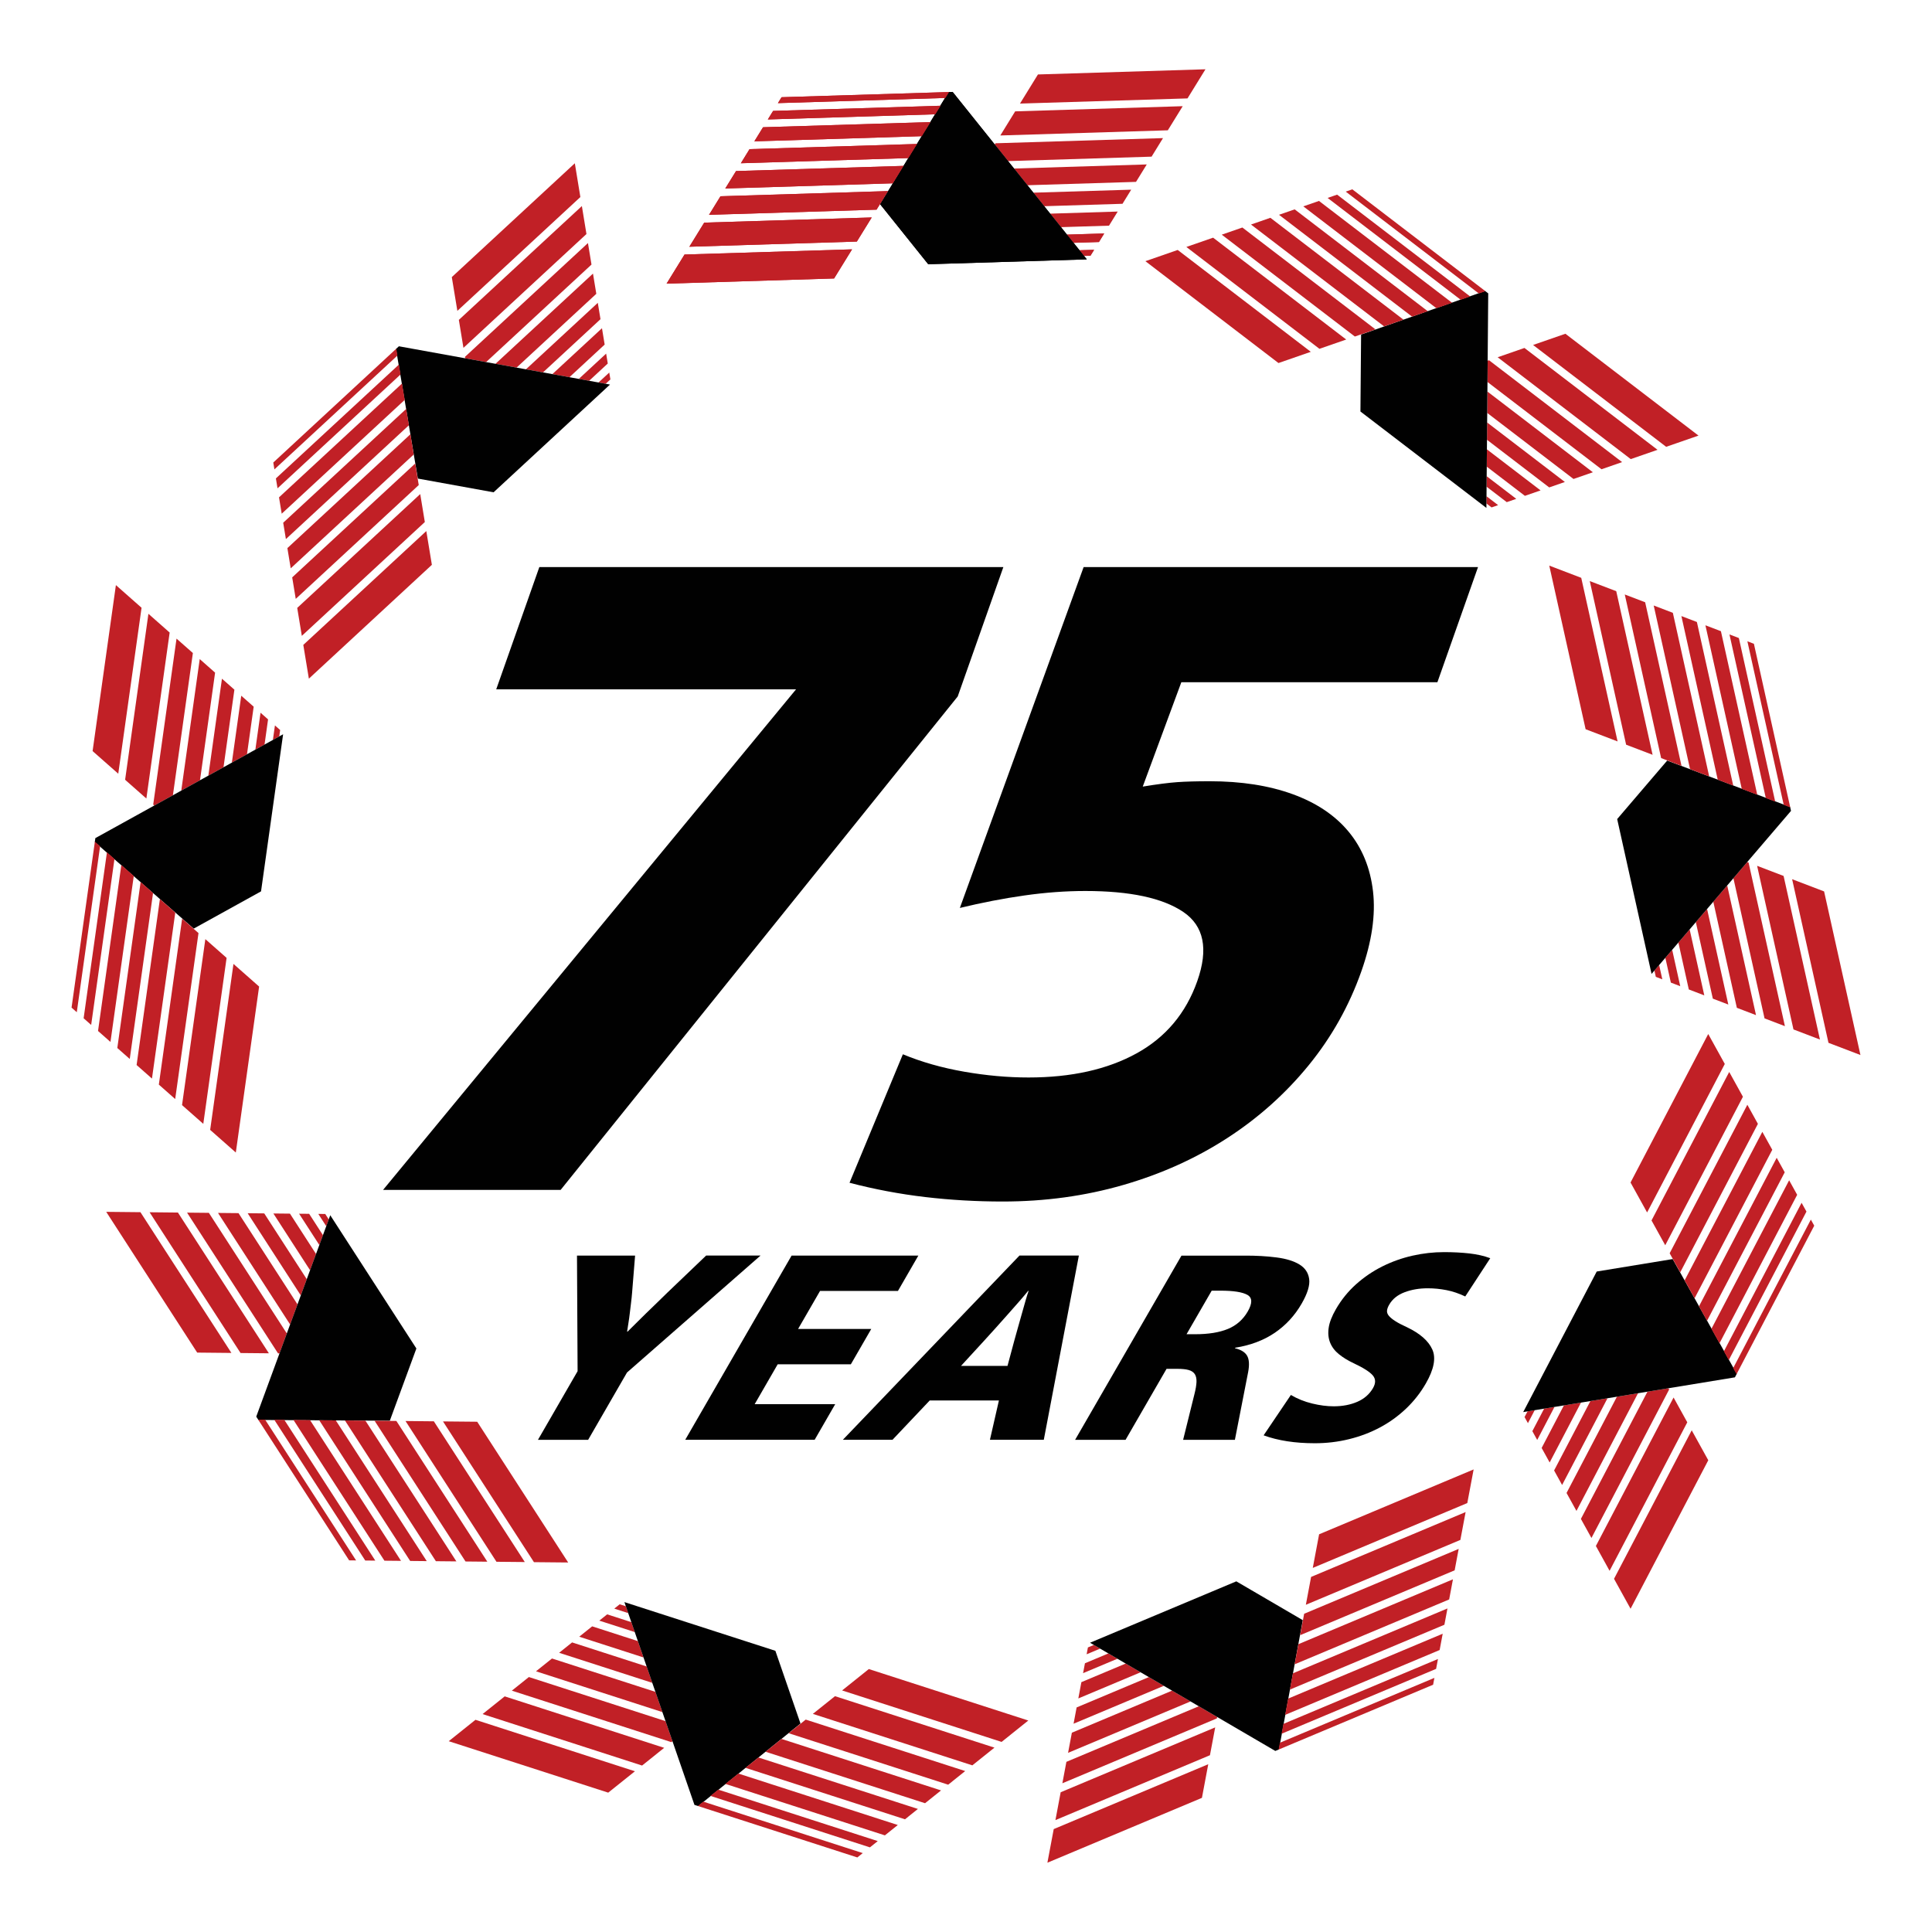 <?xml version="1.0" encoding="utf-8"?>
<!-- Generator: Adobe Illustrator 28.3.0, SVG Export Plug-In . SVG Version: 6.00 Build 0)  -->
<svg version="1.1" id="Layer_1" xmlns="http://www.w3.org/2000/svg" xmlns:xlink="http://www.w3.org/1999/xlink" x="0px" y="0px"
	 viewBox="0 0 1080 1080" style="enable-background:new 0 0 1080 1080;" xml:space="preserve">
<style type="text/css">
	.st0{fill:#0E1F29;}
	.st1{fill:#C12026;}
	.st2{fill:#010101;}
</style>
<g>
	<path class="st0" d="M582.82,202.3"/>
	<polygon class="st1" points="619.94,126.15 624.81,118.26 587.05,119.43 593.1,126.98 	"/>
	<polygon class="st1" points="627.49,113.92 632.35,106.03 577.66,107.71 583.72,115.27 	"/>
	<polygon class="st1" points="635.04,101.67 641.05,91.92 566.85,94.21 574.33,103.55 	"/>
	<polygon class="st1" points="556.07,80.77 563.51,90.05 643.74,87.57 650.13,77.2 556.49,80.09 	"/>
	<polygon class="st1" points="614.31,135.29 617.26,130.51 596.44,131.15 600.11,135.73 	"/>
	<polygon class="st1" points="580.22,41.62 570.18,57.9 663.82,55.01 673.86,38.73 	"/>
	<polygon class="st1" points="559.18,75.73 652.82,72.84 661.14,59.36 567.49,62.25 	"/>
	<polygon class="st1" points="609.58,142.95 611.62,139.64 603.45,139.89 605.98,143.05 	"/>
	<polyline class="st2" points="518.89,147.71 607.53,144.98 605.98,143.05 603.45,139.89 600.11,135.73 596.44,131.15 593.1,126.98 
		587.05,119.43 583.72,115.27 577.66,107.71 574.33,103.55 566.85,94.21 563.51,90.05 556.07,80.77 532.53,51.39 530.31,51.45 
		491.99,114.14 518.89,147.71 	"/>
	<g>
		<path class="st1" d="M528.49,54.76l2.05-3.31l-93.64,2.89l-2.04,3.31L528.49,54.76z M372.62,158.56l93.64-2.89l10.04-16.28
			l-93.64,2.89L372.62,158.56z M478.98,135.04l8.32-13.48l-93.64,2.89l-8.31,13.48L478.98,135.04z M489.99,117.2l6.4-10.38
			l-93.64,2.89l-6.4,10.38L489.99,117.2z M499.07,102.48l6.02-9.75l-93.64,2.89l-6.02,9.75L499.07,102.48z M507.77,88.37l4.87-7.89
			l-93.64,2.89l-4.86,7.89L507.77,88.37z M515.31,76.13l4.87-7.89l-93.64,2.89l-4.86,7.89L515.31,76.13z M522.86,63.89l2.95-4.78
			L432.17,62l-2.95,4.78L522.86,63.89z"/>
	</g>
</g>
<g>
	<path class="st0" d="M359.97,274.45"/>
	<polygon class="st1" points="338.01,192.62 336.51,183.48 308.78,209.13 318.31,210.86 	"/>
	<polygon class="st1" points="335.68,178.43 334.17,169.29 294.01,206.45 303.53,208.18 	"/>
	<polygon class="st1" points="333.34,164.24 331.48,152.94 276.99,203.36 288.76,205.5 	"/>
	<polygon class="st1" points="260.04,200.29 271.73,202.41 330.65,147.89 328.67,135.87 259.91,199.49 	"/>
	<polygon class="st1" points="339.75,203.21 338.84,197.67 323.56,211.81 329.33,212.86 	"/>
	<polygon class="st1" points="252.56,154.9 255.67,173.77 324.43,110.15 321.33,91.27 	"/>
	<polygon class="st1" points="259.07,194.45 327.83,130.82 325.27,115.19 256.5,178.82 	"/>
	<polygon class="st1" points="341.22,212.09 340.58,208.26 334.58,213.81 338.57,214.53 	"/>
	<polyline class="st2" points="275.91,275.2 341,214.97 338.57,214.53 334.58,213.81 329.33,212.86 323.56,211.81 318.31,210.86 
		308.78,209.13 303.53,208.18 294.01,206.45 288.76,205.5 276.99,203.36 271.73,202.41 260.04,200.29 222.99,193.57 221.36,195.07 
		233.58,267.52 275.91,275.2 	"/>
	<g>
		<path class="st1" d="M222.16,198.76l-0.63-3.84l-68.76,63.63l0.63,3.84L222.16,198.76z M172.66,379.37l68.76-63.63l-3.11-18.87
			l-68.76,63.63L172.66,379.37z M237.48,291.82l-2.57-15.63l-68.76,63.63l2.57,15.63L237.48,291.82z M234.08,271.15l-1.98-12.03
			l-68.76,63.63l1.98,12.03L234.08,271.15z M231.27,254.07l-1.86-11.31l-68.76,63.63l1.86,11.31L231.27,254.07z M228.57,237.72
			l-1.5-9.14l-68.76,63.63l1.51,9.14L228.57,237.72z M226.24,223.54l-1.51-9.15l-68.76,63.63l1.51,9.14L226.24,223.54z
			 M223.9,209.34l-0.91-5.54l-68.76,63.63l0.91,5.54L223.9,209.34z"/>
	</g>
</g>
<g>
	<path class="st0" d="M210.56,444.54"/>
	<polygon class="st1" points="141.81,395.04 134.86,388.91 129.61,426.31 138.07,421.63 	"/>
	<polygon class="st1" points="131.03,385.53 124.08,379.4 116.47,433.58 124.94,428.9 	"/>
	<polygon class="st1" points="120.24,376.01 111.65,368.43 101.33,441.95 111.8,436.16 	"/>
	<polygon class="st1" points="86.25,450.29 96.66,444.54 107.82,365.05 98.68,356.99 85.65,449.76 	"/>
	<polygon class="st1" points="149.85,402.14 145.64,398.42 142.75,419.04 147.88,416.21 	"/>
	<polygon class="st1" points="51.76,419.86 66.11,432.51 79.13,339.74 64.79,327.08 	"/>
	<polygon class="st1" points="81.82,446.38 94.84,353.6 82.97,343.12 69.94,435.9 	"/>
	<polygon class="st1" points="156.61,408.1 153.69,405.52 152.55,413.62 156.09,411.66 	"/>
	<polyline class="st2" points="145.92,498.28 158.26,410.47 156.09,411.66 152.55,413.62 147.88,416.21 142.75,419.04 
		138.07,421.63 129.61,426.31 124.94,428.9 116.47,433.58 111.8,436.16 101.33,441.95 96.66,444.54 86.25,450.29 53.3,468.51 
		52.99,470.71 108.28,519.1 145.92,498.28 	"/>
	<g>
		<path class="st1" d="M55.95,473.06l-2.92-2.58L40,563.26l2.92,2.58L55.95,473.06z M131.82,644.27l13.03-92.78l-14.34-12.65
			l-13.03,92.77L131.82,644.27z M126.67,535.46l-11.88-10.48l-13.03,92.78l11.88,10.48L126.67,535.46z M110.96,521.6l-9.14-8.07
			l-13.03,92.77l9.14,8.07L110.96,521.6z M97.98,510.15l-8.59-7.58l-13.03,92.78l8.59,7.58L97.98,510.15z M85.56,499.19l-6.95-6.13
			l-13.03,92.78l6.95,6.13L85.56,499.19z M74.78,489.67l-6.95-6.13L54.8,576.32l6.95,6.13L74.78,489.67z M63.99,480.16l-4.21-3.72
			l-13.03,92.78l4.21,3.72L63.99,480.16z"/>
	</g>
</g>
<g>
	<path class="st0" d="M246.47,670.87"/>
	<polygon class="st1" points="162.09,678.43 152.82,678.34 173.32,710.06 176.66,700.98 	"/>
	<polygon class="st1" points="147.71,678.29 138.44,678.2 168.14,724.15 171.48,715.07 	"/>
	<polygon class="st1" points="133.33,678.15 121.87,678.04 162.17,740.39 166.3,729.16 	"/>
	<polygon class="st1" points="156.23,756.56 160.33,745.4 116.76,677.99 104.57,677.87 155.43,756.55 	"/>
	<polygon class="st1" points="172.82,678.53 167.2,678.48 178.51,695.97 180.53,690.46 	"/>
	<polygon class="st1" points="110.23,756.11 129.36,756.3 78.51,677.62 59.38,677.43 	"/>
	<polygon class="st1" points="150.31,756.5 99.46,677.82 83.62,677.66 134.47,756.35 	"/>
	<polygon class="st1" points="181.82,678.62 177.93,678.58 182.37,685.45 183.77,681.65 	"/>
	<polyline class="st2" points="232.76,753.81 184.62,679.33 183.77,681.65 182.37,685.45 180.53,690.46 178.51,695.97 
		176.66,700.98 173.32,710.06 171.48,715.07 168.14,724.15 166.3,729.16 162.17,740.39 160.33,745.4 156.23,756.56 143.24,791.9 
		144.44,793.76 217.91,794.19 232.76,753.81 	"/>
	<g>
		<path class="st1" d="M148.21,793.61l-3.89-0.04l50.85,78.68l3.89,0.04L148.21,793.61z M317.61,873.44l-50.85-78.68l-19.13-0.18
			l50.85,78.68L317.61,873.44z M242.52,794.52l-15.84-0.16l50.85,78.68l15.84,0.15L242.52,794.52z M221.57,794.32l-12.19-0.12
			l50.85,78.68l12.19,0.12L221.57,794.32z M204.27,794.15l-11.46-0.11l50.85,78.68l11.46,0.11L204.27,794.15z M187.7,793.99
			l-9.27-0.09l50.85,78.68l9.27,0.09L187.7,793.99z M173.32,793.85l-9.27-0.09l50.85,78.68l9.27,0.09L173.32,793.85z M158.94,793.71
			l-5.62-0.05l50.85,78.68l5.62,0.05L158.94,793.71z"/>
	</g>
</g>
<g>
	<path class="st0" d="M391.59,849.9"/>
	<polygon class="st1" points="331.02,909.13 323.79,914.93 359.73,926.53 356.57,917.38 	"/>
	<polygon class="st1" points="319.8,918.12 312.56,923.92 364.63,940.72 361.47,931.57 	"/>
	<polygon class="st1" points="308.57,927.11 299.63,934.27 370.28,957.07 366.38,945.76 	"/>
	<polygon class="st1" points="375.91,973.35 372.03,962.12 295.64,937.47 286.12,945.09 375.28,973.86 	"/>
	<polygon class="st1" points="339.4,902.43 335.01,905.94 354.83,912.33 352.91,906.79 	"/>
	<polygon class="st1" points="340,1002.1 354.93,990.15 265.78,961.38 250.84,973.34 	"/>
	<polygon class="st1" points="371.29,977.05 282.13,948.28 269.76,958.18 358.92,986.95 	"/>
	<polygon class="st1" points="346.43,896.8 343.39,899.23 351.17,901.74 349.85,897.92 	"/>
	<polyline class="st2" points="433.44,922.81 349.04,895.58 349.85,897.92 351.17,901.74 352.91,906.79 354.83,912.33 
		356.57,917.38 359.73,926.53 361.47,931.57 364.63,940.72 366.38,945.76 370.28,957.07 372.03,962.12 375.91,973.35 388.2,1008.94 
		390.31,1009.62 447.48,963.47 433.44,922.81 	"/>
	<g>
		<path class="st1" d="M393.13,1007.12l-3.04,2.43l89.16,28.77l3.04-2.43L393.13,1007.12z M574.83,961.78l-89.16-28.77l-14.93,11.96
			l89.16,28.77L574.83,961.78z M466.76,948.17l-12.37,9.9l89.16,28.77l12.36-9.9L466.76,948.17z M450.4,961.26l-9.52,7.62
			l89.16,28.77l9.52-7.62L450.4,961.26z M436.89,972.08l-8.94,7.16l89.16,28.77l8.94-7.16L436.89,972.08z M423.96,982.44l-7.23,5.79
			l89.16,28.77l7.23-5.79L423.96,982.44z M412.73,991.42l-7.24,5.79l89.16,28.77l7.23-5.79L412.73,991.42z M401.51,1000.41
			l-4.38,3.51l89.16,28.77l4.38-3.51L401.51,1000.41z"/>
	</g>
</g>
<g>
	<path class="st0" d="M611.86,855.93"/>
	<polygon class="st1" points="604.5,940.33 602.79,949.44 637.61,934.82 629.26,929.94 	"/>
	<polygon class="st1" points="601.84,954.46 600.13,963.57 650.58,942.39 642.22,937.51 	"/>
	<polygon class="st1" points="599.18,968.59 597.06,979.85 665.52,951.11 655.19,945.08 	"/>
	<polygon class="st1" points="680.39,959.8 670.13,953.81 596.12,984.88 593.87,996.86 680.25,960.59 	"/>
	<polygon class="st1" points="606.49,929.78 605.45,935.3 624.65,927.24 619.58,924.28 	"/>
	<polygon class="st1" points="671.89,1005.01 675.42,986.21 589.04,1022.47 585.5,1041.27 	"/>
	<polygon class="st1" points="679.3,965.62 592.92,1001.88 589.99,1017.45 676.37,981.18 	"/>
	<polygon class="st1" points="608.15,920.93 607.43,924.76 614.97,921.59 611.48,919.55 	"/>
	<polyline class="st2" points="691.11,883.98 609.34,918.3 611.48,919.55 614.97,921.59 619.58,924.28 624.65,927.24 629.26,929.94 
		637.61,934.82 642.22,937.51 650.58,942.39 655.19,945.08 665.52,951.11 670.13,953.81 680.39,959.8 712.91,978.79 714.95,977.93 
		728.26,905.68 691.11,883.98 	"/>
	<g>
		<path class="st1" d="M715.46,974.2l-0.72,3.83l86.38-36.26l0.72-3.83L715.46,974.2z M823.77,821.42l-86.38,36.26l-3.54,18.8
			l86.38-36.26L823.77,821.42z M732.91,881.51l-2.93,15.57l86.38-36.26l2.93-15.57L732.91,881.51z M729.03,902.1l-2.25,11.98
			l86.38-36.26l2.25-11.98L729.03,902.1z M725.83,919.1l-2.12,11.26l86.38-36.26l2.12-11.26L725.83,919.1z M722.76,935.39
			l-1.71,9.11l86.38-36.26l1.71-9.11L722.76,935.39z M720.1,949.52l-1.71,9.11l86.38-36.26l1.71-9.11L720.1,949.52z M717.45,963.65
			l-1.04,5.52l86.38-36.26l1.04-5.52L717.45,963.65z"/>
	</g>
</g>
<g>
	<path class="st0" d="M813.65,739.7"/>
	<polygon class="st1" points="861.79,809.42 866.27,817.53 883.78,784.06 874.23,785.63 	"/>
	<polygon class="st1" points="868.75,822 873.23,830.11 898.6,781.63 889.05,783.2 	"/>
	<polygon class="st1" points="875.71,834.58 881.25,844.61 915.67,778.83 903.87,780.77 	"/>
	<polygon class="st1" points="932.67,776.04 920.94,777.96 883.73,849.08 889.63,859.75 933.06,776.74 	"/>
	<polygon class="st1" points="856.59,800.03 859.31,804.94 868.96,786.49 863.18,787.44 	"/>
	<polygon class="st1" points="954.94,816.29 945.68,799.55 902.25,882.56 911.5,899.3 	"/>
	<polygon class="st1" points="935.54,781.22 892.11,864.22 899.77,878.09 943.2,795.08 	"/>
	<polygon class="st1" points="852.23,792.15 854.12,795.55 857.91,788.31 853.91,788.96 	"/>
	<polyline class="st2" points="892.58,710.79 851.48,789.36 853.91,788.96 857.91,788.31 863.18,787.44 868.96,786.49 
		874.23,785.63 883.78,784.06 889.05,783.2 898.6,781.63 903.87,780.77 915.67,778.83 920.94,777.96 932.67,776.04 969.83,769.94 
		970.86,767.97 935.04,703.82 892.58,710.79 	"/>
	<g>
		<path class="st1" d="M968.86,764.77l1.88,3.41l43.43-83.01l-1.89-3.41L968.86,764.77z M954.91,578.02l-43.43,83.01l9.26,16.74
			l43.43-83.01L954.91,578.02z M923.21,682.24l7.67,13.86l43.43-83.01l-7.67-13.86L923.21,682.24z M933.35,700.58l5.9,10.67
			l43.43-83.01l-5.9-10.67L933.35,700.58z M941.73,715.72l5.55,10.03l43.43-83.01l-5.55-10.03L941.73,715.72z M949.75,730.22
			l4.49,8.11l43.43-83.01l-4.49-8.11L949.75,730.22z M956.71,742.8l4.49,8.11l43.43-83.01l-4.49-8.11L956.71,742.8z M963.67,755.38
			l2.72,4.91l43.43-83.01l-2.72-4.91L963.67,755.38z"/>
	</g>
</g>
<g>
	<path class="st0" d="M862.31,530.85"/>
	<polygon class="st1" points="944.05,553.11 952.71,556.42 944.52,519.55 938.23,526.9 	"/>
	<polygon class="st1" points="957.48,558.24 966.14,561.55 954.27,508.13 947.98,515.49 	"/>
	<polygon class="st1" points="970.91,563.37 981.62,567.46 965.52,494.99 957.74,504.08 	"/>
	<polygon class="st1" points="976.71,481.89 968.99,490.93 986.39,569.28 997.78,573.63 977.46,482.18 	"/>
	<polygon class="st1" points="934.02,549.28 939.27,551.29 934.76,530.96 930.94,535.42 	"/>
	<polygon class="st1" points="1019.68,498.31 1001.81,491.48 1022.13,582.94 1040,589.76 	"/>
	<polygon class="st1" points="982.24,484 1002.56,575.46 1017.36,581.11 997.04,489.66 	"/>
	<polygon class="st1" points="925.61,546.07 929.25,547.45 927.47,539.47 924.84,542.55 	"/>
	<polyline class="st2" points="904.01,457.86 923.24,544.43 924.84,542.55 927.47,539.47 930.94,535.42 934.76,530.96 938.23,526.9 
		944.52,519.55 947.98,515.49 954.27,508.13 957.74,504.08 965.52,494.99 968.99,490.93 976.71,481.89 1001.19,453.28 
		1000.71,451.11 931.97,425.16 904.01,457.86 	"/>
	<g>
		<path class="st1" d="M997.12,449.95l3.64,1.39l-20.32-91.46l-3.64-1.39L997.12,449.95z M866.05,316.18l20.32,91.46l17.87,6.82
			l-20.32-91.45L866.05,316.18z M909.01,416.29l14.8,5.65l-20.32-91.46l-14.8-5.65L909.01,416.29z M928.58,423.77l11.39,4.35
			l-20.32-91.45l-11.39-4.35L928.58,423.77z M944.75,429.94l10.7,4.09l-20.32-91.46l-10.7-4.09L944.75,429.94z M960.23,435.85
			l8.66,3.31l-20.32-91.46l-8.66-3.31L960.23,435.85z M973.66,440.99l8.66,3.31L962,352.84l-8.66-3.3L973.66,440.99z M987.1,446.12
			l5.25,2l-20.32-91.46l-5.25-2L987.1,446.12z"/>
	</g>
</g>
<path class="st0" d="M775.53,312.74"/>
<polygon class="st1" points="852.43,277.18 861.19,274.14 831.19,251.19 831.11,260.87 "/>
<polygon class="st1" points="866.02,272.47 874.77,269.43 831.32,236.17 831.24,245.85 "/>
<polygon class="st1" points="879.6,267.75 890.43,264 831.47,218.87 831.37,230.84 "/>
<polygon class="st1" points="831.61,201.65 831.51,213.54 895.25,262.32 906.77,258.32 832.37,201.38 "/>
<polygon class="st1" points="842.29,280.7 847.6,278.86 831.06,266.21 831.01,272.07 "/>
<polygon class="st1" points="875.07,186.57 857,192.84 931.39,249.77 949.47,243.5 "/>
<polygon class="st1" points="837.2,199.71 911.6,256.64 926.57,251.45 852.17,194.51 "/>
<polygon class="st1" points="833.79,283.65 837.46,282.38 830.97,277.41 830.93,281.46 "/>
<polyline class="st2" points="760.49,230.03 830.91,283.93 830.93,281.46 830.97,277.41 831.01,272.07 831.06,266.21 831.11,260.87 
	831.19,251.19 831.24,245.85 831.32,236.17 831.37,230.84 831.47,218.87 831.51,213.54 831.61,201.65 831.93,164 830.17,162.65 
	760.86,187.01 760.49,230.03 "/>
<g>
	<path class="st1" d="M826.68,164.06l3.68-1.28l-74.4-56.94l-3.68,1.28L826.68,164.06z M640.28,146l74.4,56.94l18.07-6.27
		l-74.4-56.94L640.28,146z M737.57,194.99l14.97-5.19l-74.4-56.94l-14.96,5.19L737.57,194.99z M757.37,188.12l11.52-4l-74.4-56.94
		l-11.52,4L757.37,188.12z M773.72,182.45l10.83-3.76l-74.4-56.94l-10.83,3.76L773.72,182.45z M789.37,177.01l8.76-3.04l-74.4-56.94
		l-8.75,3.04L789.37,177.01z M802.96,172.3l8.76-3.04l-74.4-56.94l-8.75,3.04L802.96,172.3z M816.54,167.58l5.31-1.84l-74.4-56.94
		l-5.31,1.84L816.54,167.58z"/>
</g>
<path class="st0" d="M582.82,202.3"/>
<polygon class="st1" points="614.31,135.29 617.26,130.51 596.44,131.15 600.11,135.73 "/>
<polygon class="st1" points="609.58,142.95 611.62,139.64 603.45,139.89 605.98,143.05 "/>
<polygon class="st2" points="532.53,51.39 530.31,51.45 491.99,114.14 518.89,147.71 607.53,144.98 605.98,143.05 603.45,139.89 
	600.11,135.73 596.44,131.15 593.1,126.98 587.05,119.43 583.72,115.27 577.66,107.71 574.33,103.55 566.85,94.21 563.51,90.05 
	556.07,80.77 "/>
<g>
	<g>
		<g>
			<g>
				<path class="st1" d="M528.49,54.76l2.05-3.31l-93.64,2.89l-2.04,3.31L528.49,54.76z M372.62,158.56l93.64-2.89l10.04-16.28
					l-93.64,2.89L372.62,158.56z M478.98,135.04l8.32-13.48l-93.64,2.89l-8.31,13.48L478.98,135.04z M489.99,117.2l6.4-10.38
					l-93.64,2.89l-6.4,10.38L489.99,117.2z M499.07,102.48l6.02-9.75l-93.64,2.89l-6.02,9.75L499.07,102.48z M507.77,88.37
					l4.87-7.89l-93.64,2.89l-4.86,7.89L507.77,88.37z M515.31,76.13l4.87-7.89l-93.64,2.89l-4.86,7.89L515.31,76.13z M522.86,63.89
					l2.95-4.78L432.17,62l-2.95,4.78L522.86,63.89z"/>
			</g>
		</g>
	</g>
</g>
<g>
	<path class="st2" d="M353.34,722.68c-0.14,1.77-0.33,3.64-0.58,5.6c-0.25,1.97-0.48,3.91-0.7,5.82s-0.48,3.77-0.77,5.53
		c-0.28,1.77-0.52,3.35-0.73,4.72h0.3c1.33-1.28,2.88-2.82,4.68-4.64c1.79-1.82,3.67-3.69,5.67-5.61c1.99-1.92,4-3.86,6.02-5.82
		c2.02-1.97,3.93-3.84,5.74-5.6l21.76-20.81h30.41l-74.64,65.37l-21.72,37.62h-28.05l22.15-38.36l-0.34-64.62h32.48L353.34,722.68z"
		/>
	<path class="st2" d="M501.96,721.64h-43.55l-12.27,21.25h40.9l-11.41,19.76h-40.9l-12.86,22.28h45.02l-11.5,19.92h-72.34
		l59.46-102.98h70.86L501.96,721.64z"/>
	<path class="st2" d="M553.38,804.85l5.02-21.98h-38.68l-20.81,21.98h-27.75l98.72-102.98h33.21l-19.6,102.98H553.38z
		 M568.86,742.74l2.25-7.97c0.75-2.66,1.45-5.17,2.13-7.53c0.68-2.36,1.26-4.22,1.76-5.6h-0.3c-1.09,1.38-2.66,3.24-4.71,5.6
		c-2.06,2.36-4.26,4.87-6.64,7.53l-7.11,7.97c-2.37,2.65-4.46,4.96-6.29,6.93l-12.73,13.87h25.98l3.73-13.87
		C567.47,747.71,568.12,745.39,568.86,742.74z"/>
	<path class="st2" d="M713.53,702.91c5.36,0.68,9.63,1.99,12.81,3.91c3.17,1.92,5,4.63,5.49,8.12c0.5,3.49-0.91,8.09-4.2,13.8
		c-3.86,6.69-8.87,12.12-15.03,16.31c-6.16,4.18-13.51,6.96-22.08,8.34l-0.17,0.29c3.38,0.79,5.64,2.19,6.8,4.21
		c1.15,2.02,1.34,5.04,0.58,9.07l-7.42,37.92h-28.94l6.32-25.52c0.71-2.76,1.09-5.04,1.16-6.87c0.07-1.82-0.26-3.26-0.95-4.35
		c-0.71-1.08-1.84-1.85-3.41-2.29c-1.56-0.44-3.63-0.66-6.18-0.66h-6.2l-22.92,39.69h-28.2l59.46-102.98h35.28
		C702.25,701.87,708.18,702.21,713.53,702.91z M668.15,745.84c7.38,0,13.46-0.98,18.25-2.95c4.77-1.97,8.46-5.22,11.08-9.74
		c2.67-4.62,2.62-7.72-0.17-9.3c-2.77-1.57-7.81-2.36-15.09-2.36h-4.87l-14.06,24.34H668.15z"/>
	<path class="st2" d="M808.64,721.2c-3.5-0.69-7-1.04-10.55-1.04c-4.72,0-9.04,0.74-12.94,2.22s-6.76,3.78-8.58,6.94
		c-0.74,1.28-1.15,2.41-1.22,3.4c-0.08,0.98,0.28,1.94,1.07,2.87c0.79,0.94,1.99,1.92,3.62,2.95c1.61,1.04,3.82,2.19,6.62,3.46
		c7.16,3.44,11.84,7.55,14,12.33c2.17,4.77,0.95,11.14-3.65,19.11c-3.01,5.21-6.69,9.88-11.05,14.02
		c-4.35,4.13-9.19,7.62-14.53,10.48c-5.33,2.85-11.1,5.04-17.3,6.56c-6.2,1.53-12.59,2.28-19.18,2.28
		c-11.01,0-20.55-1.47-28.58-4.42l15.24-22.57c3.67,2.16,7.65,3.76,11.92,4.79c4.28,1.04,8.28,1.55,12.02,1.55
		c4.91,0,9.32-0.84,13.18-2.51c3.88-1.68,6.8-4.23,8.79-7.67c1.59-2.76,1.55-5.12-0.12-7.09c-1.67-1.96-5.2-4.22-10.63-6.78
		c-3.17-1.48-5.93-3.15-8.24-5.02c-2.32-1.86-3.97-4.03-4.97-6.49c-0.99-2.46-1.27-5.22-0.83-8.26c0.43-3.06,1.78-6.55,4.05-10.48
		c3.07-5.31,6.84-9.96,11.3-13.95c4.46-3.99,9.36-7.3,14.69-9.97c5.32-2.65,10.92-4.64,16.8-5.98c5.89-1.33,11.78-1.99,17.69-1.99
		c5.12,0,9.85,0.25,14.19,0.74c4.33,0.49,8.21,1.38,11.61,2.66l-13.98,21.39C815.6,723.07,812.12,721.88,808.64,721.2z"/>
</g>
<g>
	<path class="st2" d="M313.39,665.17h-99.26l230.86-279.82h-167.6l24.1-68.34h259.39l-25.51,72.32L313.39,665.17z"/>
	<path class="st2" d="M660.38,381.35l-21.58,58.36c8.11-1.33,14.56-2.16,19.33-2.49c4.78-0.34,10.82-0.5,18.14-0.5
		c17.63,0,33.07,2.41,46.33,7.23c13.27,4.82,23.69,11.8,31.27,20.95c7.58,9.14,12.14,20.28,13.66,33.42
		c1.51,13.13-0.66,28.02-6.52,44.65c-6.8,19.28-16.64,36.83-29.53,52.62s-28.06,29.35-45.52,40.65
		c-17.46,11.31-36.83,20.04-58.12,26.19c-21.29,6.15-43.74,9.23-67.35,9.23c-14.63,0-29.05-0.83-43.27-2.5
		c-14.21-1.67-28.32-4.32-42.33-7.98l29.82-71.83c10.45,4.33,21.85,7.57,34.23,9.73c12.38,2.16,24.38,3.24,36.02,3.24
		c23.94,0,44.06-4.49,60.37-13.47c16.3-8.97,27.61-22.44,33.95-40.4c6.34-17.95,3.73-30.84-7.81-38.66
		c-11.55-7.81-29.79-11.72-54.73-11.72c-10.97,0-22.33,0.83-34.05,2.5c-11.73,1.66-23.77,3.99-36.13,6.98l69.19-190.54h220.47
		l-22.7,64.35H660.38z"/>
</g>
</svg>
